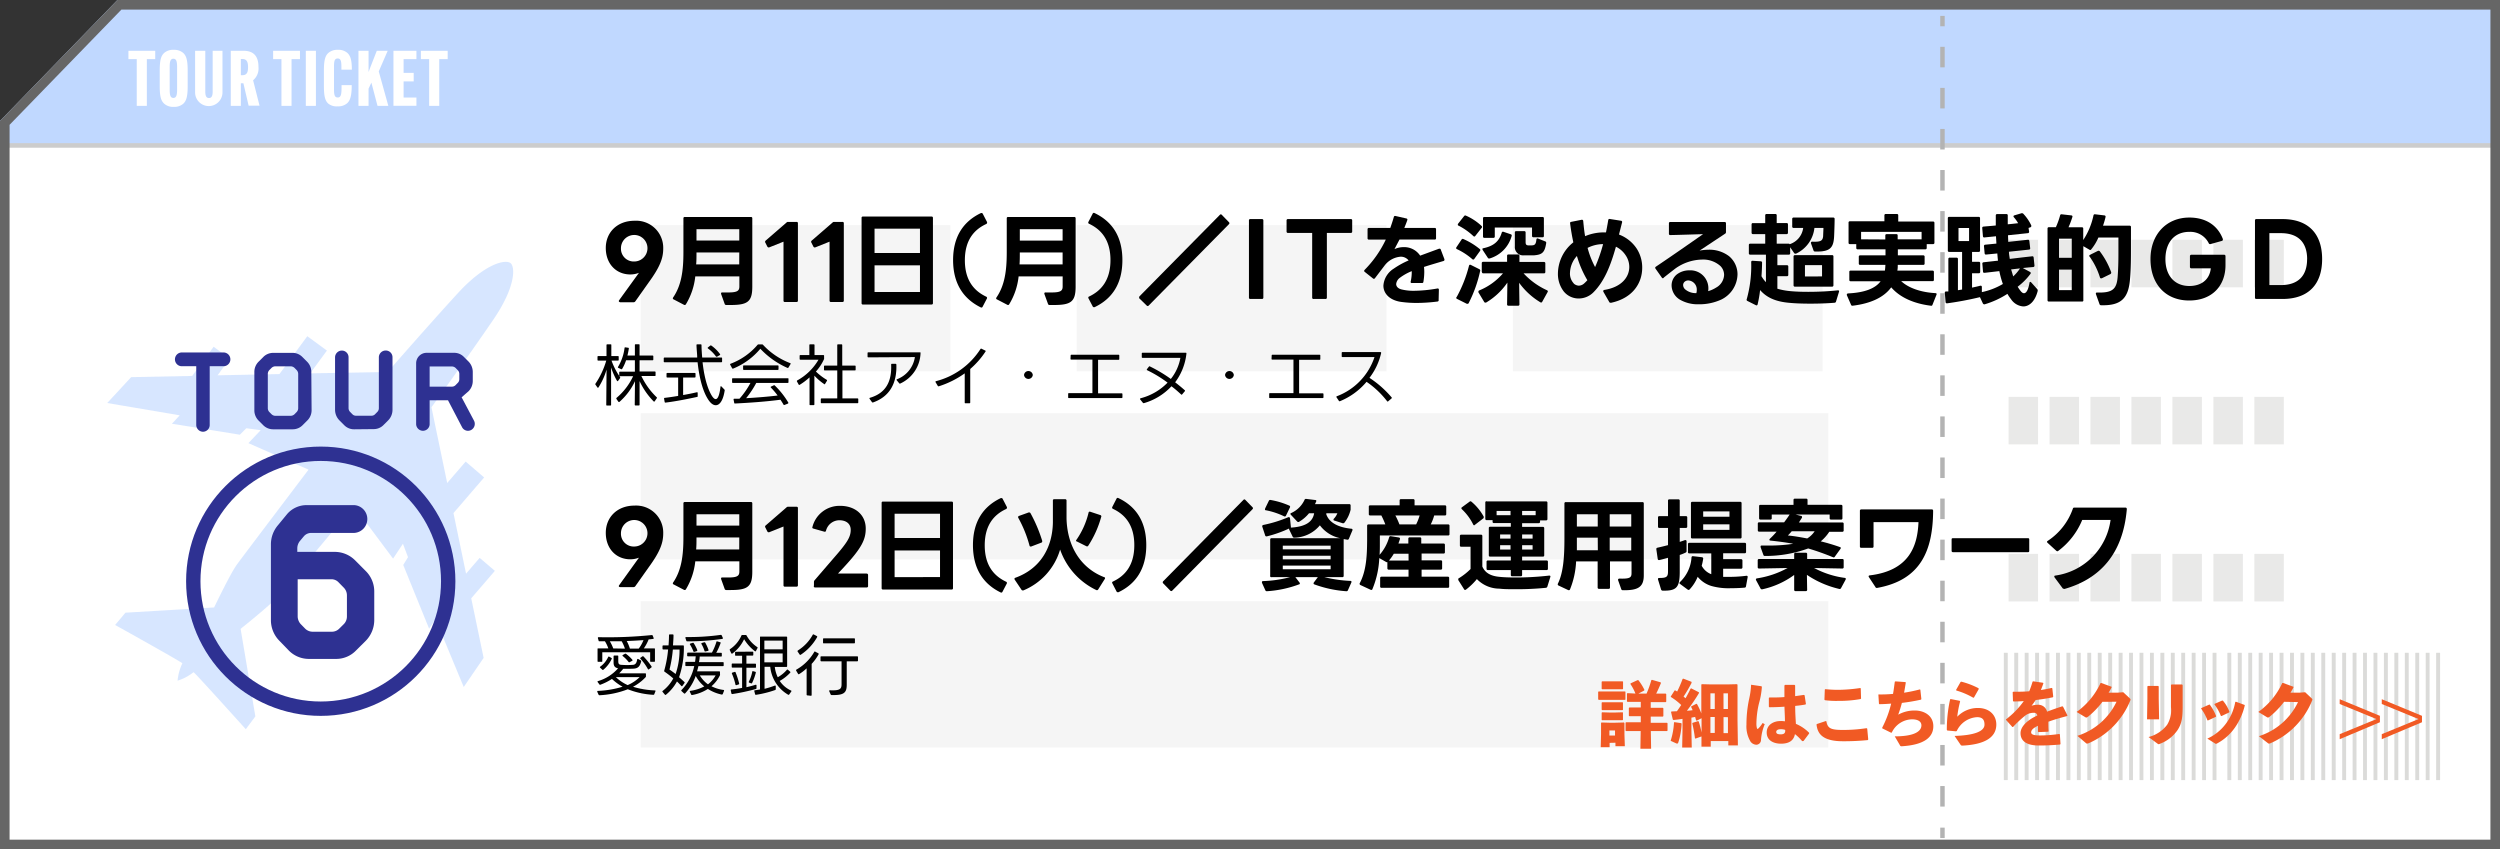 <svg xmlns="http://www.w3.org/2000/svg" viewBox="0 0 522.3 177.42">
  <rect x="0" y="0" width="522.3" height="177.42" fill="#333333" stroke="none"/>
  <defs>
    <style>
      .cls-1 {
        fill: #fff;
      }

      .cls-2 {
        fill: #ccc;
      }

      .cls-3 {
        fill: #c0d8ff;
      }

      .cls-4 {
        fill: #666;
      }

      .cls-5 {
        opacity: 0.52;
      }

      .cls-6 {
        fill: #babab7;
      }

      .cls-7 {
        opacity: 0.32;
      }

      .cls-13, .cls-8, .cls-9 {
        fill: none;
        stroke-miterlimit: 10;
      }

      .cls-8, .cls-9 {
        stroke: #b3b3b3;
        stroke-width: 0.93px;
      }

      .cls-9 {
        stroke-dasharray: 4.29 4.29;
      }

      .cls-10 {
        opacity: 0.63;
      }

      .cls-11 {
        fill: #f4f4f4;
        opacity: 0.92;
      }

      .cls-12 {
        fill: #2e3192;
      }

      .cls-13 {
        stroke: #2e3192;
        stroke-width: 3px;
      }

      .cls-14 {
        fill: #f15a24;
      }
    </style>
  </defs>
  <g id="レイヤー_2" data-name="レイヤー 2">
    <g id="レイヤー_1-2" data-name="レイヤー 1">
      <g>
        <g>
          <g>
            <g>
              <rect class="cls-1" x="0.48" y="30.39" width="521.34" height="146.55"/>
              <path class="cls-2" d="M521.34,30.87V176.46H1V30.87H521.34m1-1H0V177.42H522.3V29.9Z"/>
            </g>
            <polygon class="cls-3" points="24.53 0 522.3 0 522.3 29.9 0 29.9 0 25.27 24.53 0"/>
            <path class="cls-4" d="M520.3,2V175.42H2V26.08L25.37,2H520.3m2-2H24.53L0,25.27V177.42H522.3V0Z"/>
            <g class="cls-5">
              <rect class="cls-6" x="465.34" y="136.38" width="0.82" height="26.6"/>
              <rect class="cls-6" x="467.53" y="136.38" width="0.82" height="26.6"/>
              <rect class="cls-6" x="469.71" y="136.38" width="0.81" height="26.6"/>
              <rect class="cls-6" x="471.89" y="136.38" width="0.81" height="26.6"/>
              <rect class="cls-6" x="474.07" y="136.38" width="0.81" height="26.6"/>
              <rect class="cls-6" x="476.25" y="136.38" width="0.82" height="26.6"/>
              <rect class="cls-6" x="478.43" y="136.38" width="0.82" height="26.6"/>
              <rect class="cls-6" x="480.61" y="136.38" width="0.81" height="26.6"/>
              <rect class="cls-6" x="482.79" y="136.38" width="0.81" height="26.6"/>
              <rect class="cls-6" x="484.97" y="136.38" width="0.81" height="26.6"/>
              <rect class="cls-6" x="487.15" y="136.38" width="0.82" height="26.6"/>
              <rect class="cls-6" x="489.33" y="136.38" width="0.82" height="26.6"/>
              <rect class="cls-6" x="491.51" y="136.38" width="0.81" height="26.6"/>
              <rect class="cls-6" x="493.69" y="136.38" width="0.81" height="26.6"/>
              <rect class="cls-6" x="495.87" y="136.38" width="0.81" height="26.6"/>
              <rect class="cls-6" x="498.05" y="136.38" width="0.82" height="26.6"/>
              <rect class="cls-6" x="500.23" y="136.38" width="0.82" height="26.6"/>
              <rect class="cls-6" x="502.42" y="136.38" width="0.81" height="26.6"/>
              <rect class="cls-6" x="504.6" y="136.38" width="0.81" height="26.6"/>
              <rect class="cls-6" x="506.78" y="136.38" width="0.81" height="26.6"/>
              <rect class="cls-6" x="508.96" y="136.38" width="0.82" height="26.6"/>
              <rect class="cls-6" x="418.64" y="136.38" width="0.82" height="26.6"/>
              <rect class="cls-6" x="420.82" y="136.38" width="0.82" height="26.6"/>
              <rect class="cls-6" x="423" y="136.38" width="0.81" height="26.6"/>
              <rect class="cls-6" x="425.18" y="136.38" width="0.81" height="26.6"/>
              <rect class="cls-6" x="427.36" y="136.38" width="0.81" height="26.6"/>
              <rect class="cls-6" x="429.54" y="136.38" width="0.82" height="26.6"/>
              <rect class="cls-6" x="431.72" y="136.38" width="0.82" height="26.6"/>
              <rect class="cls-6" x="433.9" y="136.38" width="0.81" height="26.6"/>
              <rect class="cls-6" x="436.08" y="136.38" width="0.81" height="26.6"/>
              <rect class="cls-6" x="438.27" y="136.38" width="0.81" height="26.6"/>
              <rect class="cls-6" x="440.45" y="136.38" width="0.82" height="26.6"/>
              <rect class="cls-6" x="442.63" y="136.38" width="0.82" height="26.6"/>
              <rect class="cls-6" x="444.81" y="136.38" width="0.81" height="26.6"/>
              <rect class="cls-6" x="446.99" y="136.38" width="0.81" height="26.6"/>
              <rect class="cls-6" x="449.17" y="136.38" width="0.81" height="26.6"/>
              <rect class="cls-6" x="451.35" y="136.38" width="0.82" height="26.6"/>
              <rect class="cls-6" x="453.53" y="136.38" width="0.82" height="26.6"/>
              <rect class="cls-6" x="455.71" y="136.38" width="0.81" height="26.6"/>
              <rect class="cls-6" x="457.89" y="136.38" width="0.81" height="26.6"/>
              <rect class="cls-6" x="460.07" y="136.38" width="0.81" height="26.6"/>
              <rect class="cls-6" x="462.25" y="136.38" width="0.82" height="26.6"/>
            </g>
            <g class="cls-7">
              <rect class="cls-6" x="419.63" y="50.1" width="6.16" height="9.93"/>
              <rect class="cls-6" x="428.19" y="50.1" width="6.16" height="9.93"/>
              <rect class="cls-6" x="436.74" y="50.1" width="6.16" height="9.93"/>
              <rect class="cls-6" x="445.3" y="50.1" width="6.16" height="9.93"/>
              <rect class="cls-6" x="453.86" y="50.1" width="6.16" height="9.93"/>
              <rect class="cls-6" x="462.42" y="50.1" width="6.16" height="9.93"/>
              <rect class="cls-6" x="470.98" y="50.1" width="6.16" height="9.93"/>
              <rect class="cls-6" x="419.63" y="82.91" width="6.16" height="9.93"/>
              <rect class="cls-6" x="428.19" y="82.91" width="6.16" height="9.93"/>
              <rect class="cls-6" x="436.74" y="82.91" width="6.16" height="9.93"/>
              <rect class="cls-6" x="445.3" y="82.91" width="6.16" height="9.93"/>
              <rect class="cls-6" x="453.86" y="82.91" width="6.16" height="9.93"/>
              <rect class="cls-6" x="462.42" y="82.91" width="6.16" height="9.93"/>
              <rect class="cls-6" x="470.98" y="82.91" width="6.16" height="9.93"/>
              <rect class="cls-6" x="419.63" y="115.72" width="6.16" height="9.93"/>
              <rect class="cls-6" x="428.19" y="115.72" width="6.16" height="9.93"/>
              <rect class="cls-6" x="436.74" y="115.72" width="6.16" height="9.93"/>
              <rect class="cls-6" x="445.3" y="115.72" width="6.16" height="9.93"/>
              <rect class="cls-6" x="453.86" y="115.72" width="6.16" height="9.93"/>
              <rect class="cls-6" x="462.42" y="115.72" width="6.16" height="9.93"/>
              <rect class="cls-6" x="470.98" y="115.72" width="6.16" height="9.93"/>
            </g>
            <g>
              <path class="cls-1" d="M30.68,12.36v8.58l0,1.18H28.57V12.36H26.83V10.61h5.6v1.75Z"/>
              <path class="cls-1" d="M34.29,21.65c-.62-.58-.92-1.4-.92-3.67V14.76c0-2.28.3-3.11.92-3.69a2.78,2.78,0,0,1,2-.66,2.86,2.86,0,0,1,2,.66c.61.58.92,1.41.92,3.69V18c0,2.27-.31,3.09-.92,3.67a2.86,2.86,0,0,1-2,.66A2.78,2.78,0,0,1,34.29,21.65ZM37,18.4V14.34c0-1.12,0-2.07-.78-2.07s-.77,1-.77,2.07V18.4c0,1.11,0,2.06.77,2.06S37,19.51,37,18.4Z"/>
              <path class="cls-1" d="M46.48,10.61l0,1.17V19.3a2.86,2.86,0,1,1-5.72,0V11.78l0-1.17h2.13l0,1.17v7.34c0,.87.19,1.36.77,1.36s.77-.49.77-1.36V11.78l0-1.17Z"/>
              <path class="cls-1" d="M50.32,17.4v3.54l0,1.18H48.21l0-1.18V11.78l0-1.17h2.66C53.34,10.61,54,12.15,54,14v0a3.2,3.2,0,0,1-1.12,2.77l1.34,5.3H51.94L50.85,17.4Zm0-1.69h.33c1,0,1.17-.74,1.17-1.66V14c0-.91-.2-1.67-1.14-1.67h-.36Z"/>
              <path class="cls-1" d="M60.91,12.36v8.58l0,1.18H58.8l0-1.18V12.36H57.06V10.61h5.61v1.75Z"/>
              <path class="cls-1" d="M66,10.61l0,1.17v9.16l0,1.18H63.89l0-1.18V11.78l0-1.17Z"/>
              <path class="cls-1" d="M68.59,21.65c-.67-.59-.92-1.59-.92-3.69v-3.2c0-2.09.25-3.09.92-3.69a2.83,2.83,0,0,1,2-.66,2.8,2.8,0,0,1,2,.66c.56.54.92,1.32.92,3.48v0H71.33v-.08c0-1.42,0-2.25-.78-2.25s-.77.82-.77,2.07v4c0,1.24,0,2.08.78,2.08s.8-.92.8-2.5v-.08h2.12v.05c0,2.14-.31,3.14-.94,3.72a2.84,2.84,0,0,1-2,.66A2.77,2.77,0,0,1,68.59,21.65Z"/>
              <path class="cls-1" d="M81,10.61l-1.87,4.31,2,7.2H78.87l-1.28-4.86L77,18.53v3.59H74.89V10.61H77v3.25c0,.34,0,.85,0,1.19H77c.14-.35.27-.76.41-1.09l1.31-3.35Z"/>
              <path class="cls-1" d="M84.32,17v3.37H87v1.74h-4.8V10.61H87v1.75H84.32v2.87h2.11V17Z"/>
              <path class="cls-1" d="M91.77,12.36v8.58l0,1.18H89.66l0-1.18V12.36H87.93V10.61h5.6v1.75Z"/>
            </g>
            <g>
              <line class="cls-8" x1="405.82" y1="3.32" x2="405.82" y2="5.49"/>
              <line class="cls-9" x1="405.82" y1="9.78" x2="405.82" y2="170.77"/>
              <line class="cls-8" x1="405.82" y1="172.91" x2="405.82" y2="175.08"/>
            </g>
            <g class="cls-10">
              <path class="cls-3" d="M100.21,116.55l-2.84,3.3-2.63-12.66,6.41-7.44-3.86-3.32-3.86,4.48L90.14,85.09S97.72,74.62,103,66.88c4.74-6.9,4.67-11.09,3.66-11.91s-5.19,0-10.86,6.12C89.46,68,81,77.71,81,77.71L64.8,78l3.5-4.76-4.1-3-5.82,7.91-12.92.26L48,74.92l-3.37-2.48-4.48,6.1-12.75.25-5,5.41,15.14,2.57-1.62,1.76,14.19,2.29,1.35-1.35,3,.41-2.57,2.7,12.57,5.54s-13.65,18-15,19.87-4.73,8.92-4.73,8.92L26.21,128l-2.16,2.57s13.6,7.57,14.05,8a10.54,10.54,0,0,0-1,3.64l0,0a10.29,10.29,0,0,0,3.34-1.78c.5.35,10.91,11.92,10.91,11.92l2-2.68-3.08-18.29s6.1-4.86,7.64-6.6,16-19.07,16-19.07l8.21,11,2.06-3.11,1.06,2.81-1,1.62,5.41,13.32,1.35-2,5.88,14.18,4.16-6.08L98.45,125l4.94-5.74Z"/>
            </g>
            <rect class="cls-11" x="133.85" y="47.02" width="64.7" height="30.56"/>
            <rect class="cls-11" x="224.96" y="47.02" width="64.7" height="30.56"/>
            <rect class="cls-11" x="316.07" y="47.02" width="64.7" height="30.56"/>
            <rect class="cls-11" x="133.85" y="86.31" width="248.12" height="30.56"/>
            <rect class="cls-11" x="133.85" y="125.6" width="248.12" height="30.56"/>
          </g>
          <g>
            <path class="cls-12" d="M37.87,73.64h8.94a1.44,1.44,0,0,1,0,2.87h-3V88.77a1.41,1.41,0,0,1-1.4,1.43A1.43,1.43,0,0,1,41,88.77V76.51H37.87a1.44,1.44,0,0,1,0-2.87Z"/>
            <path class="cls-12" d="M65.1,85.69a3,3,0,0,1-.86,2.12l-1,1a2.89,2.89,0,0,1-2.09.88h-4A2.92,2.92,0,0,1,55,88.84l-1-1a3,3,0,0,1-.86-2.12v-8A3,3,0,0,1,54,75.59l1-1a2.91,2.91,0,0,1,2.09-.87h4a2.88,2.88,0,0,1,2.09.87l1,1a3,3,0,0,1,.86,2.13Zm-2.8-7.56a1.17,1.17,0,0,0-.32-.81l-.45-.46a1.24,1.24,0,0,0-.78-.33H57.5a1.19,1.19,0,0,0-.77.33c-.15.16-.31.31-.46.46a1.17,1.17,0,0,0-.32.81v7.14a1.15,1.15,0,0,0,.32.81l.46.46a1.15,1.15,0,0,0,.77.33h3.25a1.19,1.19,0,0,0,.78-.33l.45-.46a1.15,1.15,0,0,0,.32-.81Z"/>
            <path class="cls-12" d="M74,89.69a2.85,2.85,0,0,1-2.09-.87l-1-1A3.17,3.17,0,0,1,70,85.66v-11a1.43,1.43,0,0,1,1.42-1.42,1.4,1.4,0,0,1,1.4,1.42V85.27a1.11,1.11,0,0,0,.33.79l.45.46a1,1,0,0,0,.77.33h3.23a1,1,0,0,0,.78-.33l.45-.46a1.09,1.09,0,0,0,.32-.79V74.65a1.43,1.43,0,0,1,1.42-1.42A1.4,1.4,0,0,1,82,74.65v11a3.13,3.13,0,0,1-.86,2.13l-1,1a2.85,2.85,0,0,1-2.09.87Z"/>
            <path class="cls-12" d="M89.76,88.62A1.4,1.4,0,0,1,88.36,90a1.43,1.43,0,0,1-1.42-1.42V75.9a2.19,2.19,0,0,1,2.18-2.19h5.7a2.81,2.81,0,0,1,2.09.85l1,1a3.13,3.13,0,0,1,.86,2.13V79.6a3.06,3.06,0,0,1-.86,2.12L96.44,83,99,87.83a1.46,1.46,0,0,1-.56,2,1.39,1.39,0,0,1-1.9-.57L93.6,83.63H89.76Zm0-12.06v4.22h4.65a1.07,1.07,0,0,0,.78-.33l.45-.46a1.07,1.07,0,0,0,.32-.78V78.15a1.12,1.12,0,0,0-.32-.81l-.45-.46a1.19,1.19,0,0,0-.78-.32Z"/>
          </g>
          <g>
            <path d="M129.28,62.9a.38.38,0,0,1,.06-.17L133.49,57a5,5,0,0,1-1.79.34c-3,0-5.14-2.25-5.14-5.53s2.41-5.69,6-5.69a5.66,5.66,0,0,1,6,5.84c0,2-.7,3.84-3,7l-2.83,4a.45.45,0,0,1-.38.19h-2.78C129.36,63.09,129.28,63,129.28,62.9Zm3.26-8.27a2.77,2.77,0,1,0-2.81-2.77A2.67,2.67,0,0,0,132.54,54.63Z"/>
            <path d="M143.3,63.57a.29.29,0,0,1-.4.11l-2.18-1.14a.2.2,0,0,1-.15-.18.39.39,0,0,1,.06-.21c1.72-2.52,2.15-5.55,2.15-9.43v-7.1a.26.26,0,0,1,.29-.29h13.81a.26.26,0,0,1,.29.29V59.9c0,3.15-1,3.82-4.52,3.82l-.93,0a.33.33,0,0,1-.33-.25l-.74-2.06a.27.27,0,0,1,0-.13c0-.12.1-.21.29-.18.47,0,.86,0,1.23,0,1.9,0,2.3-.36,2.3-1.26V57.74h-9.21A14.11,14.11,0,0,1,143.3,63.57Zm11.15-10.83h-8.94v.08c0,.84,0,1.64-.07,2.42h9Zm0-4.85h-8.94v2.37h8.94Z"/>
            <path d="M163.69,62.8V50.49l-3,1.2a.37.37,0,0,1-.14,0c-.09,0-.17-.06-.25-.19l-.41-.82a.23.23,0,0,1-.05-.16.36.36,0,0,1,.13-.26l4.33-3.75a.43.43,0,0,1,.35-.15h1.76a.26.26,0,0,1,.29.29V62.8a.26.26,0,0,1-.29.29H164A.26.26,0,0,1,163.69,62.8Z"/>
            <path d="M173.31,62.8V50.49l-3,1.2a.37.37,0,0,1-.14,0c-.09,0-.17-.06-.25-.19l-.41-.82a.23.23,0,0,1-.05-.16.36.36,0,0,1,.13-.26l4.33-3.75a.43.43,0,0,1,.35-.15H176a.26.26,0,0,1,.29.29V62.8a.26.26,0,0,1-.29.29H173.6A.26.26,0,0,1,173.31,62.8Z"/>
            <path d="M180,63.32V45.54a.26.26,0,0,1,.29-.3h14.33c.19,0,.29.09.29.3V63.32a.27.27,0,0,1-.29.3H180.33A.27.27,0,0,1,180,63.32Zm12.2-10.47V47.78h-9.49v5.07Zm0,8.16V55.43h-9.49V61Z"/>
            <path d="M199.12,54.34c0-4.9,2.13-8.07,5.82-9.83a.47.47,0,0,1,.17,0,.27.27,0,0,1,.22.17l.89,1.72a.37.37,0,0,1,0,.14.3.3,0,0,1-.18.26c-2.48,1.15-4.46,3.31-4.46,7.58s2,6.44,4.46,7.6a.28.28,0,0,1,.14.4l-.89,1.7a.27.27,0,0,1-.39.14C201.25,62.42,199.12,59.21,199.12,54.34Z"/>
            <path d="M210.84,63.57a.27.27,0,0,1-.39.11l-2.19-1.14a.2.2,0,0,1-.14-.18.39.39,0,0,1,.06-.21c1.72-2.52,2.15-5.55,2.15-9.43v-7.1a.26.26,0,0,1,.29-.29h13.81a.26.26,0,0,1,.29.29V59.9c0,3.15-1,3.82-4.52,3.82l-.93,0a.32.32,0,0,1-.33-.25l-.75-2.06a.27.27,0,0,1,0-.13c0-.12.11-.21.29-.18.48,0,.87,0,1.24,0,1.9,0,2.29-.36,2.29-1.26V57.74h-9.2A14,14,0,0,1,210.84,63.57ZM222,52.74h-8.94v.08c0,.84,0,1.64-.06,2.42h9Zm0-4.85h-8.94v2.37H222Z"/>
            <path d="M227.36,62.19a.27.27,0,0,1,.19-.25C230,60.78,232,58.6,232,54.34s-2-6.43-4.46-7.58a.28.28,0,0,1-.15-.4l.89-1.72a.26.26,0,0,1,.39-.13c3.7,1.76,5.82,4.93,5.82,9.83s-2.12,8.08-5.82,9.84a.37.37,0,0,1-.14,0,.27.27,0,0,1-.25-.18l-.89-1.7A.48.48,0,0,1,227.36,62.19Z"/>
            <path d="M238,62.1a.29.29,0,0,1,.08-.21l16.77-17a.29.29,0,0,1,.2-.11.26.26,0,0,1,.21.11l1.49,1.53a.28.28,0,0,1,.1.21.34.34,0,0,1-.1.21l-16.77,17a.28.28,0,0,1-.2.1.32.32,0,0,1-.21-.1L238,62.31A.29.29,0,0,1,238,62.1Z"/>
            <path d="M260.93,62.17V46.06a.26.26,0,0,1,.29-.29h2.43a.27.27,0,0,1,.29.29V62.17a.27.27,0,0,1-.29.29h-2.43A.26.26,0,0,1,260.93,62.17Z"/>
            <path d="M274.14,62.17V48.67h-5.08a.28.28,0,0,1-.27-.3V46.06a.26.26,0,0,1,.27-.29h13.15a.26.26,0,0,1,.29.29v2.31a.28.28,0,0,1-.29.3h-5v13.5a.27.27,0,0,1-.31.29h-2.43A.27.27,0,0,1,274.14,62.17Z"/>
            <path d="M300.3,63a35.38,35.38,0,0,1-4.34.29,23.57,23.57,0,0,1-3.34-.23c-2.38-.38-3.6-1.79-3.6-3.38a4.55,4.55,0,0,1,2.15-3.55,17.54,17.54,0,0,1,3.12-1.72,2.07,2.07,0,0,0-1.67-.78,4.66,4.66,0,0,0-3.37,1.87l-2,2.63a.28.28,0,0,1-.23.12.24.24,0,0,1-.18-.08l-1.72-1.37a.25.25,0,0,1-.12-.21.37.37,0,0,1,.1-.21,22.92,22.92,0,0,0,4.42-6.32H286a.26.26,0,0,1-.29-.29V47.91a.26.26,0,0,1,.29-.29h4.46c.29-.82.54-1.58.74-2.29a.26.26,0,0,1,.33-.21l2.28.52a.25.25,0,0,1,.2.36c-.2.61-.43,1.13-.62,1.62h6.34a.26.26,0,0,1,.29.29v1.85a.26.26,0,0,1-.29.29h-7.35l-1.05,2a4.64,4.64,0,0,1,1.94-.42,4,4,0,0,1,3.43,1.78l3.94-1.45a.3.3,0,0,1,.14,0,.23.23,0,0,1,.23.19l.76,2a.32.32,0,0,1,0,.13.24.24,0,0,1-.2.25c-1.39.42-2.79.82-4.07,1.24a9.18,9.18,0,0,1,.06,1.09,12.68,12.68,0,0,1-.18,2,.27.27,0,0,1-.31.27l-2.09,0a.23.23,0,0,1-.25-.33,9.2,9.2,0,0,0,.21-2.15A10.68,10.68,0,0,0,292.51,58a1.88,1.88,0,0,0-.82,1.34c0,.53.43,1,1.26,1.16a10.49,10.49,0,0,0,2.52.25,29.13,29.13,0,0,0,4.83-.48h.08c.14,0,.23.08.23.27l-.05,2.1A.28.28,0,0,1,300.3,63Z"/>
            <path d="M307.81,54.23a.29.29,0,0,1-.21-.08,13.53,13.53,0,0,0-3.22-2.1.24.24,0,0,1-.16-.21.33.33,0,0,1,.06-.19l1.07-1.6a.28.28,0,0,1,.4-.1,14.61,14.61,0,0,1,3.4,2.08.29.29,0,0,1,.13.21.43.43,0,0,1-.09.21L308,54.11A.31.31,0,0,1,307.81,54.23ZM304.36,62a27.37,27.37,0,0,0,2.54-6.47c.06-.21.19-.27.37-.19l1.8.9a.31.31,0,0,1,.16.4,27.51,27.51,0,0,1-2.39,6.68.25.25,0,0,1-.23.15.41.41,0,0,1-.16,0l-2-1A.26.26,0,0,1,304.36,62Zm.21-15.08a.38.38,0,0,1,.06-.19l1.24-1.57a.29.29,0,0,1,.39-.11,11.53,11.53,0,0,1,3.26,2.15.29.29,0,0,1,.11.21.24.24,0,0,1-.09.2l-1.32,1.68a.26.26,0,0,1-.2.13.32.32,0,0,1-.21-.1,13.29,13.29,0,0,0-3.08-2.17A.21.21,0,0,1,304.57,46.88Zm5,9.93V55a.27.27,0,0,1,.29-.3h5V53.45a.26.26,0,0,1,.29-.29h2a.26.26,0,0,1,.29.29v1.28h5.12a.27.27,0,0,1,.29.3v1.78a.27.27,0,0,1-.29.3h-4.25a15.19,15.19,0,0,0,4.87,3.52c.19.09.25.24.14.4l-1.11,2a.26.26,0,0,1-.39.13,15,15,0,0,1-4.44-4.08l.06,4.5a.26.26,0,0,1-.29.29h-2a.26.26,0,0,1-.29-.29l.06-4.54a14.1,14.1,0,0,1-4.46,4.18l-.16,0a.26.26,0,0,1-.23-.15l-1.2-2a.26.26,0,0,1,0-.15.28.28,0,0,1,.19-.25A13.1,13.1,0,0,0,314,57.11H309.9A.27.27,0,0,1,309.61,56.81Zm.12-4.8c0-.09.06-.17.21-.19,2.21-.47,3.3-1.47,3.84-3.24a.26.26,0,0,1,.37-.19l1.51.51a.27.27,0,0,1,.2.35,6.77,6.77,0,0,1-4.6,4.71.39.39,0,0,1-.15,0,.25.25,0,0,1-.24-.15l-1.08-1.64A.32.32,0,0,1,309.73,52ZM312,49.7h-1.88a.27.27,0,0,1-.29-.3V45.62a.26.26,0,0,1,.29-.29h12.14a.26.26,0,0,1,.29.29v3.66a.26.26,0,0,1-.29.29h-1.9a.27.27,0,0,1-.29-.29V47.53h-7.78V49.4A.27.27,0,0,1,312,49.7Zm4.48,1.76V48.58a.26.26,0,0,1,.29-.29h1.67a.26.26,0,0,1,.29.29v2c0,.5.15.65.54.69l.39,0c.83,0,1.2,0,1.32-1.18,0-.23.17-.33.35-.25l1.49.59a.3.3,0,0,1,.21.36c-.31,2-.85,2.43-2.63,2.56-.29,0-.7,0-1.07,0s-.76,0-1,0A1.73,1.73,0,0,1,316.48,51.46Z"/>
            <path d="M336.44,63.24h0a.27.27,0,0,1-.26-.19l-1.22-2.12a.42.42,0,0,1,0-.15c0-.12.08-.19.22-.21,3.64-.59,5.21-2.71,5.21-4.81a4.34,4.34,0,0,0-.79-2.47,5.11,5.11,0,0,0-2-1.75c-1.09,3.87-2.37,7.2-4.71,9.54a4.34,4.34,0,0,1-3.07,1.28,4,4,0,0,1-3.12-1.47,6,6,0,0,1-1.22-3.74,8.43,8.43,0,0,1,3-6.34l.22-.19c-.31-1.43-.53-2.79-.68-4v0a.25.25,0,0,1,.23-.27l2.21-.44s0,0,.08,0,.23.11.23.28c.1,1.05.2,2.1.39,3.15a10.06,10.06,0,0,1,4.36-.78c.18-.86.33-1.72.47-2.56a.26.26,0,0,1,.33-.25l2.35.37a.26.26,0,0,1,.21.36L338.24,49a7.67,7.67,0,0,1,3.7,2.94,7.27,7.27,0,0,1,1.15,4c0,3.06-1.84,6.34-6.56,7.33Zm-7.65-4a1.69,1.69,0,0,0,1.07.44,1.74,1.74,0,0,0,1.15-.51,7.41,7.41,0,0,0,.62-.63,21.77,21.77,0,0,1-2.18-5.06A5.47,5.47,0,0,0,328,57,3,3,0,0,0,328.79,59.21Zm4.45-3.43A32.45,32.45,0,0,0,334.92,51a7.2,7.2,0,0,0-3.24.79A18.29,18.29,0,0,0,333.24,55.78Z"/>
            <path d="M347.43,58.14a.29.29,0,0,1-.23-.13l-1.32-1.87a.36.36,0,0,1-.08-.19.32.32,0,0,1,.14-.23c4-2.69,7-4.81,9.87-6.8-2.29.06-4.69.15-6.86.19a.26.26,0,0,1-.28-.3l0-2.14a.26.26,0,0,1,.29-.29h11.34a.26.26,0,0,1,.29.29l0,1.81a.37.37,0,0,1-.19.35l-5.33,3.53a10.55,10.55,0,0,1,1.9-.19,6.76,6.76,0,0,1,4.26,1.35A4.93,4.93,0,0,1,363,57.36a6,6,0,0,1-3.36,5.21,10.93,10.93,0,0,1-4.73,1,7.39,7.39,0,0,1-4-1,3.53,3.53,0,0,1-1.68-2.92,2.94,2.94,0,0,1,1.06-2.29,4.23,4.23,0,0,1,2.66-.88,3.76,3.76,0,0,1,3.92,4.35,6.43,6.43,0,0,0,1.65-.74,3.18,3.18,0,0,0,1.68-2.66,2.64,2.64,0,0,0-.77-1.85,5.38,5.38,0,0,0-3.84-1.35,9.93,9.93,0,0,0-5.55,1.85c-.66.51-1.47,1.14-2.44,1.91A.29.29,0,0,1,347.43,58.14Zm4.68,2.35a3.43,3.43,0,0,0,2.29.75,2.17,2.17,0,0,0,.09-.65,1.9,1.9,0,0,0-1.74-2,1.14,1.14,0,0,0-.74.23.92.92,0,0,0-.37.75A1.24,1.24,0,0,0,352.11,60.49Z"/>
            <path d="M378.87,52.3l-.52-1.47a.32.32,0,0,1,0-.13c0-.14.11-.21.29-.21,1.84.09,2.15-.25,2.25-1.15,0-.32.06-1.39.06-1.72h-1.88A6.73,6.73,0,0,1,375.21,53a.6.6,0,0,1-.14,0,.29.29,0,0,1-.25-.15L374,51.65v1.26a.26.26,0,0,1-.29.29h-2.38v2.21h2c.18,0,.28.08.28.29v1.7a.26.26,0,0,1-.28.3h-2v2.62a14.06,14.06,0,0,0,2.69.5c1.11.11,2.39.15,3.73.15a60.81,60.81,0,0,0,6.22-.31H384c.18,0,.27.12.2.31L383.58,63a.32.32,0,0,1-.31.25c-1.49.13-3.31.19-5.06.19s-3.2-.06-4.34-.17c-2.72-.23-4.7-1-6.15-2.67a24.14,24.14,0,0,1-.52,3,.24.24,0,0,1-.37.16l-1.75-.88a.27.27,0,0,1-.15-.38,25.83,25.83,0,0,0,.93-7.72c0-.21.11-.32.29-.3l1.71.11a.27.27,0,0,1,.27.31c0,.86-.06,2-.12,2.8a5.73,5.73,0,0,0,.93,1.25V53.2h-3.28a.26.26,0,0,1-.29-.29v-1.7c0-.21.1-.3.29-.3h3.13v-2h-2.56a.27.27,0,0,1-.29-.3V46.9a.26.26,0,0,1,.29-.29h2.56V45a.26.26,0,0,1,.29-.29h1.82a.26.26,0,0,1,.29.29v1.6h2.06a.26.26,0,0,1,.29.29v1.72a.27.27,0,0,1-.29.3h-2.06v2h2.48c.1,0,.18,0,.22.11a4.11,4.11,0,0,0,2.83-3.4h-2a.27.27,0,0,1-.29-.3V45.75a.27.27,0,0,1,.29-.3H383a.27.27,0,0,1,.29.3c0,.86-.07,2.94-.11,3.71-.14,2.4-.91,3.17-4,3.09A.33.33,0,0,1,378.87,52.3Zm-3.84,1h7.72a.26.26,0,0,1,.29.29v6a.27.27,0,0,1-.29.3H375a.27.27,0,0,1-.29-.3v-6A.26.26,0,0,1,375,53.31Zm5.63,4.45V55.39h-3.57v2.37Z"/>
            <path d="M386.2,50.7V46.53a.26.26,0,0,1,.28-.3h7.21V45a.26.26,0,0,1,.29-.29h2.31a.26.26,0,0,1,.29.29v1.28h7.27a.27.27,0,0,1,.29.3V50.7a.27.27,0,0,1-.29.3h-1.32v.79a.27.27,0,0,1-.29.3H396.5v1.26h5.3a.26.26,0,0,1,.29.29v1.41a.26.26,0,0,1-.29.29h-5.32c0,.42,0,.82-.09,1.2h7.35a.26.26,0,0,1,.29.29v1.62a.26.26,0,0,1-.29.29H397.2c1.49,1.41,4.11,2.34,7.16,2.5.21,0,.29.15.21.34l-.83,2.08a.27.27,0,0,1-.35.21c-3.42-.42-6.4-1.66-8.28-3.84-1.52,2.09-4.27,3.38-8.05,3.84H387a.28.28,0,0,1-.29-.21l-.87-2a.51.51,0,0,1,0-.14c0-.13.11-.19.27-.22,3.37-.16,5.66-1,6.79-2.54h-6.25c-.21,0-.29-.1-.29-.29V56.83a.25.25,0,0,1,.29-.29h7.14c.06-.36.08-.76.11-1.2h-5.27a.26.26,0,0,1-.29-.29V53.64a.26.26,0,0,1,.29-.29h5.29V52.09H388.1a.27.27,0,0,1-.29-.3V51h-1.33A.26.26,0,0,1,386.2,50.7Zm7.68-.67v-.82c0-.21.1-.29.29-.29h2a.25.25,0,0,1,.29.29V50h5V48.44H388.82V50Z"/>
            <path d="M407.38,53.83h1.38a.27.27,0,0,1,.29.3v6.5l.87-.14V52.63h-2.69a.26.26,0,0,1-.29-.29V45.6a.26.26,0,0,1,.29-.29h6.15a.26.26,0,0,1,.29.29v6.74a.26.26,0,0,1-.29.29H412v2.06h1.41a.27.27,0,0,1,.29.3v1.8a.27.27,0,0,1-.29.3H412v3c.6-.13,1.18-.25,1.72-.4a.22.22,0,0,1,.1,0c.14,0,.23.1.23.27l0,1.07a14.44,14.44,0,0,0,4.39-1.7,19.06,19.06,0,0,1-.74-2.69L414.6,57h-.06c-.14,0-.23-.08-.25-.25l-.14-1.68v0c0-.17.1-.25.27-.28,1-.1,2-.23,3-.33-.06-.48-.1-1-.14-1.51l-2.34.23h-.06c-.14,0-.23-.09-.25-.25l-.14-1.52v0a.27.27,0,0,1,.27-.29l2.33-.23L417,49.36l-2.46.25h0c-.17,0-.25-.1-.27-.27l-.14-1.68V47.6c0-.15.08-.23.24-.26.85-.08,1.72-.14,2.59-.23,0-.61,0-1.3,0-2.08a.28.28,0,0,1,.29-.31h1.92a.26.26,0,0,1,.29.29c0,.59,0,1.22,0,1.85.73-.06,1.45-.15,2.17-.23a7.79,7.79,0,0,0-.89-1.24.25.25,0,0,1-.08-.19c0-.1.06-.17.19-.21l1.48-.44a.3.3,0,0,1,.13,0,.34.34,0,0,1,.27.13,9.33,9.33,0,0,1,1.65,2.43.68.68,0,0,1,0,.15.26.26,0,0,1-.21.23l-.37.13.12.75v.06a.26.26,0,0,1-.24.28l-4.17.44.06,1.38,4.09-.44h.06c.14,0,.22.09.25.26l.18,1.53v0c0,.17-.1.25-.27.27l-4.17.44c0,.53.11,1,.17,1.5,1.59-.19,3.16-.38,4.73-.55h0c.16,0,.24.1.26.27l.17,1.64v.06a.27.27,0,0,1-.25.28c-.7.06-1.44.12-2.19.21l1.51.81a.25.25,0,0,1,.15.24.27.27,0,0,1-.07.18,12.94,12.94,0,0,1-2.66,2.67,9.71,9.71,0,0,0,.56.82c.29.38.53.54.76.54.54,0,.93-.88,1.14-2.12,0-.16.1-.25.18-.25a.26.26,0,0,1,.19.11l1.26,1.4a.5.5,0,0,1,.08.45c-.54,2.07-1.71,3.17-3,3.17a3.37,3.37,0,0,1-2.56-1.52,8.28,8.28,0,0,1-.75-1.11,18.24,18.24,0,0,1-4.76,2.19l-.11,0a.36.36,0,0,1-.27-.21l-.6-1.29a68.43,68.43,0,0,1-6.85,1.29h-.06a.26.26,0,0,1-.27-.26l-.16-1.91v-.06c0-.15.08-.23.24-.25l.5,0V54.13A.27.27,0,0,1,407.38,53.83Zm4-6.19h-2.21v2.73h2.21Zm9.19,10.14a9.38,9.38,0,0,0,1.45-1.7c-.66.06-1.3.15-1.86.21h0C420.34,56.83,420.47,57.32,420.61,57.78Z"/>
            <path d="M434.94,63h-6.88a.26.26,0,0,1-.29-.29V47.76a.26.26,0,0,1,.29-.29h1.45A16.25,16.25,0,0,0,430.4,45a.27.27,0,0,1,.33-.23l2,.23a.24.24,0,0,1,.23.34,17.37,17.37,0,0,1-.81,2.14h2.79a.26.26,0,0,1,.29.29v2.38A15,15,0,0,0,437.37,45a.28.28,0,0,1,.35-.23l1.92.23a.26.26,0,0,1,.25.34,15.46,15.46,0,0,1-.53,1.81h5.55a.26.26,0,0,1,.29.29c0,1.15,0,2.6,0,4.18,0,2.14,0,4.51-.19,6.59-.31,4.12-1.86,5.67-6.05,5.56a.32.32,0,0,1-.33-.23l-.76-2.12a.25.25,0,0,1,0-.12c0-.13.1-.19.27-.19,3.2.12,4.06-.74,4.27-3.15.13-1.6.17-3.36.17-5,0-1.26,0-2.43,0-3.34h-4.18a10.31,10.31,0,0,1-1.5,2.48.25.25,0,0,1-.39.06l-1.26-.73V62.67A.26.26,0,0,1,434.94,63Zm-2.11-13.14h-2.66v4h2.66Zm0,6.47h-2.66v4.28h2.66Zm3.74-2.67a.46.46,0,0,1-.08-.21.24.24,0,0,1,.16-.21l1.67-.84a.3.3,0,0,1,.17,0,.26.26,0,0,1,.22.13,16.48,16.48,0,0,1,2.36,4.34.3.3,0,0,1,0,.13.3.3,0,0,1-.19.27l-1.79.88a.77.77,0,0,1-.17,0c-.1,0-.16-.07-.2-.19A15.19,15.19,0,0,0,436.57,53.62Z"/>
            <path d="M457.52,55.78V53.52a.29.29,0,0,1,.29-.3h6.86a.28.28,0,0,1,.28.3v1.89c0,4.15-2.66,7.37-7.59,7.37s-8.08-3.43-8.08-8.65,3.39-8.68,8.12-8.68c3.45,0,5.92,1.64,7,4.48a.25.25,0,0,1,0,.12.26.26,0,0,1-.21.28l-2.39.67-.09,0a.27.27,0,0,1-.26-.19,4.29,4.29,0,0,0-4.05-2.37c-3.16,0-5,2.26-5,5.69s1.9,5.62,5,5.62c2.42,0,4.23-1.26,4.48-3.69h-4.11A.29.29,0,0,1,457.52,55.78Z"/>
            <path d="M471.11,62.17V46.06a.26.26,0,0,1,.28-.29h5.45c5.45,0,8.3,3.09,8.3,8.36s-2.85,8.33-8.3,8.33h-5.45A.26.26,0,0,1,471.11,62.17Zm10.9-8c0-3.51-1.86-5.46-5.5-5.46h-2.39V59.56h2.39C480.15,59.56,482,57.61,482,54.13Z"/>
          </g>
          <g>
            <path d="M124.41,80.37a.16.16,0,0,1,0-.22,17.28,17.28,0,0,0,2.25-4.81H125a.15.15,0,0,1-.17-.17v-.61a.15.15,0,0,1,.17-.17h1.71l0-2.28a.15.15,0,0,1,.17-.17h.67c.12,0,.17,0,.17.17v2.28h1.37a.15.15,0,0,1,.17.17v.61a.15.15,0,0,1-.17.17h-1.33a14.68,14.68,0,0,0,1.77,3.43.19.19,0,0,1,0,.24l-.39.55q-.13.16-.24,0a14.79,14.79,0,0,1-1.23-2.79l0,7.79a.15.15,0,0,1-.17.17h-.67a.15.15,0,0,1-.17-.17l.06-7.35a14.09,14.09,0,0,1-1.68,3.72.13.13,0,0,1-.24,0Zm4.39,3c-.05-.1-.05-.17,0-.24a13.15,13.15,0,0,0,3.47-4.53h-2.73c-.11,0-.17,0-.17-.16v-.62a.15.15,0,0,1,.17-.17h3.1V75.27h-1.84a8.82,8.82,0,0,1-.81,1.78.16.16,0,0,1-.23.07l-.57-.26a.14.14,0,0,1-.06-.23,10,10,0,0,0,1.35-3.92.14.14,0,0,1,.18-.14l.57.08a.15.15,0,0,1,.14.2,13,13,0,0,1-.29,1.43h1.56V72.09c0-.11.05-.17.16-.17h.65a.15.15,0,0,1,.17.17v2.19h2.7a.15.15,0,0,1,.17.17v.65a.15.15,0,0,1-.17.17h-2.7v2.34h3.18c.11,0,.16.06.16.17v.62a.14.14,0,0,1-.16.16H134A15,15,0,0,0,137.2,83a.14.14,0,0,1,0,.22l-.42.62a.14.14,0,0,1-.24,0,15.15,15.15,0,0,1-2.92-4.22l0,4.92a.15.15,0,0,1-.17.17h-.67a.15.15,0,0,1-.17-.17l.05-4.9a13.1,13.1,0,0,1-3.22,4.3.16.16,0,0,1-.24,0Z"/>
            <path d="M146.78,75.68c.42,3.77,1.28,6,2,7.1.29.42.53.6.74.6.61,0,.88-1.52,1-2.55,0-.15.11-.18.21-.08l.6.62a.2.2,0,0,1,.07.21c-.3,2-1,3.08-1.87,3.08-.54,0-1.1-.42-1.64-1.29-.87-1.35-1.73-3.81-2.15-7.69h-6.9a.15.15,0,0,1-.17-.17v-.64a.15.15,0,0,1,.17-.17h6.82c0-.72-.13-1.71-.15-2.59,0-.12.05-.17.16-.17h.72a.15.15,0,0,1,.17.17c0,.8.08,1.86.14,2.59h4c.11,0,.16,0,.16.17v.64c0,.11-.05.17-.16.17Zm-4.06,3.19v3.66c1.05-.18,2.06-.39,2.86-.58.11,0,.18,0,.18.16v.64c0,.1,0,.17-.14.18-1.76.38-4.44.93-6.57,1.18a.15.15,0,0,1-.19-.14l-.12-.67c0-.11,0-.17.14-.18.86-.1,1.84-.24,2.8-.41V78.87h-2.26c-.12,0-.17-.05-.17-.17v-.61a.15.15,0,0,1,.17-.17h5.72a.15.15,0,0,1,.17.17v.61c0,.12-.05.17-.17.17Zm7.12-4.37c-.09.07-.17,0-.24,0a7.29,7.29,0,0,0-1.68-1.69q-.15-.13,0-.24l.47-.37a.21.21,0,0,1,.23,0,8,8,0,0,1,1.78,1.74.15.15,0,0,1,0,.24Z"/>
            <path d="M152.56,76.21a.14.14,0,0,1,.08-.22,13.7,13.7,0,0,0,5.62-3.94.26.26,0,0,1,.21-.1h.73a.26.26,0,0,1,.21.09,15.06,15.06,0,0,0,5.66,3.82c.11,0,.14.11.08.22l-.42.7a.16.16,0,0,1-.22.08,17.38,17.38,0,0,1-5.66-4A14.54,14.54,0,0,1,153.19,77a.18.18,0,0,1-.24-.08ZM158,80a19.2,19.2,0,0,1-2.12,3.19c2.26-.13,4.57-.31,6.58-.56A15.32,15.32,0,0,0,161.08,81c-.1-.09-.09-.19,0-.23l.54-.25a.18.18,0,0,1,.23,0,17,17,0,0,1,2.83,3.57c.07.1,0,.18-.07.23l-.71.28a.15.15,0,0,1-.22-.09q-.3-.52-.63-1c-2.94.39-6.25.63-9.48.79a.15.15,0,0,1-.18-.14l-.13-.66c0-.11,0-.18.14-.2l1.09,0A17.07,17.07,0,0,0,156.79,80h-3.67a.15.15,0,0,1-.17-.17v-.65c0-.11.06-.16.17-.16h11.44c.12,0,.17,0,.17.16v.65a.15.15,0,0,1-.17.17Zm-2.58-2.72a.15.15,0,0,1-.17-.17v-.6a.15.15,0,0,1,.17-.17h7.06a.15.15,0,0,1,.17.17v.6a.15.15,0,0,1-.17.17Z"/>
            <path d="M166.5,79.7a.18.18,0,0,1,.09-.24A11.55,11.55,0,0,0,171,75.15h-3.77a.15.15,0,0,1-.17-.17v-.63a.15.15,0,0,1,.17-.17h1.86V72.11a.15.15,0,0,1,.17-.17H170a.15.15,0,0,1,.17.17v2.07H172a.15.15,0,0,1,.17.17V75a9.9,9.9,0,0,1-1.71,2.62,12.07,12.07,0,0,0,2.24,1.72.15.15,0,0,1,.06.23l-.39.64c-.06.09-.14.12-.23,0a11.23,11.23,0,0,1-2-1.73l0,6c0,.11-.06.16-.17.16h-.67c-.11,0-.17,0-.17-.16V78.84a12.8,12.8,0,0,1-2.05,1.55.15.15,0,0,1-.23-.06Zm5.15,4.54a.15.15,0,0,1-.17-.17v-.66a.15.15,0,0,1,.17-.17h3.27V77.39h-2.6a.15.15,0,0,1-.17-.17v-.67a.15.15,0,0,1,.17-.17h2.6V72.11a.15.15,0,0,1,.17-.17h.7a.15.15,0,0,1,.17.17v4.27h2.63a.15.15,0,0,1,.17.17v.67a.15.15,0,0,1-.17.17H176v5.85h3.14a.15.15,0,0,1,.17.17v.66a.15.15,0,0,1-.17.17Z"/>
            <path d="M187.37,79.47c-.09-.09-.07-.18,0-.23a5.88,5.88,0,0,0,3.77-4.64l-9.72.06a.15.15,0,0,1-.17-.17v-.72c0-.11.06-.16.17-.16h10.74c.12,0,.17,0,.16.16a7.25,7.25,0,0,1-4.2,6.34.19.19,0,0,1-.23,0Zm-5.69,3.86a.14.14,0,0,1,.09-.23c3.4-1,4.55-3.51,4.41-6.92a.15.15,0,0,1,.17-.17h.74a.17.17,0,0,1,.18.17c.13,3.88-1.39,6.67-4.87,7.9a.2.2,0,0,1-.23-.07Z"/>
            <path d="M195.46,79.85c-.06-.11,0-.19.1-.22a15.63,15.63,0,0,0,9.27-6.7.17.17,0,0,1,.24-.07l.75.37a.13.13,0,0,1,.07.22,17.37,17.37,0,0,1-3.19,3.64v7c0,.11-.06.16-.17.16h-.81c-.11,0-.17,0-.17-.16V78a19.25,19.25,0,0,1-5.4,2.7.19.19,0,0,1-.23-.08Z"/>
            <path d="M213.94,78.34a.92.92,0,0,1,1.83,0,.92.92,0,0,1-1.83,0Z"/>
            <path d="M223.68,74.28a.15.15,0,0,1,.17-.17h9.82a.15.15,0,0,1,.17.17V75a.15.15,0,0,1-.17.17h-4.26v7h4.92a.16.16,0,0,1,.17.17V83a.15.15,0,0,1-.17.16h-11c-.11,0-.17,0-.17-.16v-.7a.15.15,0,0,1,.17-.17h4.9v-7h-4.41a.15.15,0,0,1-.17-.17Z"/>
            <path d="M238.2,83.44c-.07-.1,0-.18.08-.23a12.09,12.09,0,0,0,5.65-3.27,26,26,0,0,0-4.25-2.59c-.11-.06-.12-.14-.05-.24l.42-.54a.16.16,0,0,1,.22,0,29.08,29.08,0,0,1,4.34,2.6,9.84,9.84,0,0,0,2-4.41h-7.9a.15.15,0,0,1-.17-.17v-.72a.15.15,0,0,1,.17-.17h9c.11,0,.16,0,.16.17a12.19,12.19,0,0,1-2.36,6c.68.52,1.36,1.08,2,1.65.09.09.09.17,0,.24l-.53.63a.14.14,0,0,1-.24,0c-.65-.6-1.3-1.17-2-1.69A12.59,12.59,0,0,1,239,84.22a.2.2,0,0,1-.23-.07Z"/>
            <path d="M255.94,78.34a.92.92,0,0,1,1.83,0,.92.92,0,0,1-1.83,0Z"/>
            <path d="M265.68,74.28a.15.15,0,0,1,.17-.17h9.82a.15.15,0,0,1,.17.17V75a.15.15,0,0,1-.17.17h-4.26v7h4.92a.16.16,0,0,1,.17.17V83a.15.15,0,0,1-.17.16h-11c-.11,0-.17,0-.17-.16v-.7a.15.15,0,0,1,.17-.17h4.9v-7h-4.41a.15.15,0,0,1-.17-.17Z"/>
            <path d="M279.22,83c-.07-.1,0-.18.08-.22a13.18,13.18,0,0,0,7.86-8.18h-6.68a.15.15,0,0,1-.17-.17v-.7a.15.15,0,0,1,.17-.17h7.91c.12,0,.17.06.16.19a13.43,13.43,0,0,1-2.44,5.19A21.53,21.53,0,0,1,290.72,83a.15.15,0,0,1,0,.24l-.69.59a.14.14,0,0,1-.23,0,18.68,18.68,0,0,0-4.3-4.06,14.33,14.33,0,0,1-5.56,4.05.18.18,0,0,1-.23-.09Z"/>
          </g>
          <g>
            <path d="M129.28,122.45a.38.38,0,0,1,.06-.17l4.15-5.77a5,5,0,0,1-1.79.34c-3,0-5.14-2.25-5.14-5.53s2.41-5.69,6-5.69a5.66,5.66,0,0,1,6,5.84c0,2-.7,3.84-3,7l-2.83,4a.45.45,0,0,1-.38.19h-2.78C129.36,122.64,129.28,122.56,129.28,122.45Zm3.26-8.27a2.77,2.77,0,1,0-2.81-2.77A2.67,2.67,0,0,0,132.54,114.18Z"/>
            <path d="M143.3,123.12a.29.29,0,0,1-.4.11l-2.18-1.14a.2.2,0,0,1-.15-.18.39.39,0,0,1,.06-.21c1.72-2.52,2.15-5.55,2.15-9.43v-7.1a.26.26,0,0,1,.29-.29h13.81a.26.26,0,0,1,.29.29v14.28c0,3.15-1,3.82-4.52,3.82l-.93,0a.33.33,0,0,1-.33-.25l-.74-2.06a.27.27,0,0,1,0-.13c0-.12.1-.21.29-.18.47,0,.86,0,1.23,0,1.9,0,2.3-.36,2.3-1.26v-2.12h-9.21A14.11,14.11,0,0,1,143.3,123.12Zm11.15-10.83h-8.94v.08c0,.84,0,1.64-.07,2.42h9Zm0-4.85h-8.94v2.37h8.94Z"/>
            <path d="M163.69,122.35V110l-3,1.2a.37.37,0,0,1-.14,0c-.09,0-.17-.06-.25-.19l-.41-.82a.23.23,0,0,1-.05-.16.36.36,0,0,1,.13-.26l4.33-3.75a.43.43,0,0,1,.35-.15h1.76a.26.26,0,0,1,.29.29v16.11a.26.26,0,0,1-.29.29H164A.26.26,0,0,1,163.69,122.35Z"/>
            <path d="M170.05,122.35v-.76a.57.57,0,0,1,.13-.36l4-4.64c2.87-3.27,3.55-4.41,3.55-5.9,0-1.26-.93-2-2.39-2a2.91,2.91,0,0,0-2.77,2.18.26.26,0,0,1-.35.21l-2.29-.65a.24.24,0,0,1-.19-.36,5.84,5.84,0,0,1,5.76-4.39c3.2,0,5.37,1.91,5.37,4.75,0,2.25-.8,4-4.5,8l-1.3,1.4h6a.3.3,0,0,1,.29.32v2.29a.27.27,0,0,1-.29.29H170.34A.26.26,0,0,1,170.05,122.35Z"/>
            <path d="M184.19,122.87V105.09a.26.26,0,0,1,.29-.3h14.33c.19,0,.29.09.29.3v17.78a.27.27,0,0,1-.29.3H184.48A.27.27,0,0,1,184.19,122.87Zm12.2-10.47v-5.07H186.9v5.07Zm0,8.16V115H186.9v5.58Z"/>
            <path d="M203.27,113.89c0-4.9,2.13-8.07,5.82-9.83a.47.47,0,0,1,.17,0,.27.27,0,0,1,.22.17l.89,1.72a.37.37,0,0,1,0,.14.3.3,0,0,1-.18.26c-2.48,1.15-4.46,3.31-4.46,7.58s2,6.44,4.46,7.6a.28.28,0,0,1,.14.4l-.89,1.7a.27.27,0,0,1-.39.14C205.4,122,203.27,118.76,203.27,113.89Z"/>
            <path d="M213.8,123.35a.27.27,0,0,1-.15,0,.3.3,0,0,1-.25-.15L212,121.11a.35.35,0,0,1-.06-.19.23.23,0,0,1,.18-.21c5.37-1.95,7.75-6.45,7.85-11.53,0-1.38,0-2.94,0-4.6a.26.26,0,0,1,.29-.29h2.27a.27.27,0,0,1,.29.29v3.78c.18,6.24,3.34,10.48,7.86,12.22.13,0,.19.13.19.21a.35.35,0,0,1-.06.17l-1.39,2.21a.3.3,0,0,1-.39.1,14.7,14.7,0,0,1-7.55-8.46A13.28,13.28,0,0,1,213.8,123.35Zm-1.08-15.2a.27.27,0,0,1,0-.16c0-.11.06-.17.19-.21l2-.72a.27.27,0,0,1,.13,0,.3.3,0,0,1,.26.17,30.67,30.67,0,0,1,2.44,5.77.3.3,0,0,1,0,.13.26.26,0,0,1-.21.25l-2.1.8a.27.27,0,0,1-.13,0c-.12,0-.18-.06-.22-.21A25.5,25.5,0,0,0,212.72,108.15ZM224.8,113a.32.32,0,0,1,.06-.18,16.76,16.76,0,0,0,2.56-5.7.25.25,0,0,1,.35-.21l2.11.7a.28.28,0,0,1,.18.4,21.61,21.61,0,0,1-2.7,6,.29.29,0,0,1-.39.11l-2-1A.21.21,0,0,1,224.8,113Z"/>
            <path d="M232.34,121.74a.27.27,0,0,1,.18-.25c2.48-1.16,4.46-3.34,4.46-7.6s-2-6.43-4.46-7.58a.28.28,0,0,1-.14-.4l.88-1.72a.27.27,0,0,1,.4-.13c3.69,1.76,5.82,4.93,5.82,9.83s-2.13,8.08-5.82,9.84a.42.42,0,0,1-.15,0,.29.29,0,0,1-.25-.18l-.88-1.7A.48.48,0,0,1,232.34,121.74Z"/>
            <path d="M242.92,121.65a.3.3,0,0,1,.09-.21l16.76-17a.31.31,0,0,1,.21-.11.26.26,0,0,1,.2.11l1.49,1.53a.28.28,0,0,1,.1.21.37.37,0,0,1-.1.21l-16.76,17a.3.3,0,0,1-.21.1.37.37,0,0,1-.21-.1L243,121.86A.3.3,0,0,1,242.92,121.65Z"/>
            <path d="M265.37,120.23v-7.5a.26.26,0,0,1,.28-.29H280a7.12,7.12,0,0,1-4.25-2.69,7.1,7.1,0,0,1-5.33,2.58h-.06a.33.33,0,0,1-.29-.19l-.76-1.57a.68.68,0,0,1,0-.15,24.94,24.94,0,0,1-4.65,1.64l-.08,0a.26.26,0,0,1-.27-.23l-.6-1.81a.25.25,0,0,1,0-.12c0-.11.08-.19.23-.23a27,27,0,0,0,5.22-1.62.42.42,0,0,1,.15,0c.1,0,.18.1.2.25l.17,1.7a.43.43,0,0,1,0,.23c3.28-.19,4.6-1.34,4.87-3h-1.07a7.67,7.67,0,0,1-2.07,1.78.23.23,0,0,1-.16.05.34.34,0,0,1-.25-.11l-1.3-1.39a.33.33,0,0,1-.11-.21c0-.06.07-.14.19-.18a5.56,5.56,0,0,0,2.75-2.71.31.31,0,0,1,.35-.23l1.88.23c.2,0,.3.12.22.31l-.25.55h7.15a.26.26,0,0,1,.29.29c0,.3,0,.59,0,.88a7,7,0,0,1-1.28,2.69.36.36,0,0,1-.4.13l-1.71-.55c-.12,0-.19-.1-.19-.21a.26.26,0,0,1,.09-.19,3.42,3.42,0,0,0,.72-1.13h-2.31c0,.08,0,.17,0,.23.64,1.8,2.58,2.73,5.22,3a.24.24,0,0,1,.23.36l-.73,1.74a.3.3,0,0,1-.37.19l-.72-.13a.43.43,0,0,1,0,.17v7.5a.26.26,0,0,1-.29.29H276.7a27.32,27.32,0,0,0,5.41.78c.23,0,.29.14.21.35l-.71,1.6a.33.33,0,0,1-.35.21,24.21,24.21,0,0,1-6.67-1.43.21.21,0,0,1-.16-.21.38.38,0,0,1,.06-.19l.83-1.11h-4.69l.87,1.13a.38.38,0,0,1,.06.19c0,.09,0,.15-.17.19a23.45,23.45,0,0,1-6.71,1.43.32.32,0,0,1-.33-.21l-.7-1.55a.59.59,0,0,1,0-.17c0-.11.08-.19.25-.19a24.93,24.93,0,0,0,5.61-.82h-3.82A.26.26,0,0,1,265.37,120.23Zm-1.06-14,.77-1.59a.31.31,0,0,1,.35-.19,16.87,16.87,0,0,1,3.92,1.18.26.26,0,0,1,.14.39l-.82,1.71a.27.27,0,0,1-.39.14,15.42,15.42,0,0,0-3.78-1.26C264.29,106.62,264.23,106.47,264.31,106.28ZM278,114H268v.76h10Zm0,2.1H268v.76h10Zm0,2.06H268v.77h10Z"/>
            <path d="M289.85,118.76v-1.31a.21.21,0,0,1-.12,0,.28.28,0,0,1-.19-.07l-1.38-.79a19,19,0,0,1-1.43,6.48.25.25,0,0,1-.37.15l-2.15-1a.28.28,0,0,1-.12-.4c1.36-2.56,1.51-5.75,1.53-8.88,0-.82,0-2.18,0-3.08,0-.19.08-.3.26-.3h3.54a16.76,16.76,0,0,0-.83-1.87h-2.33a.26.26,0,0,1-.29-.29v-1.53a.27.27,0,0,1,.29-.3h6.15v-1a.26.26,0,0,1,.29-.29h2.54a.26.26,0,0,1,.29.29v1h6.33a.27.27,0,0,1,.29.3v1.53a.26.26,0,0,1-.29.29h-2.23a9.89,9.89,0,0,1-.72,1.87h3.64a.26.26,0,0,1,.28.3v1.72a.26.26,0,0,1-.28.29H288.28v1.64c0,.78,0,1.57-.06,2.41a9.46,9.46,0,0,0,2-3.67.3.3,0,0,1,.35-.23l1.68.27a.26.26,0,0,1,.22.36l-.31.9h2.07v-1a.26.26,0,0,1,.29-.29h2.12a.26.26,0,0,1,.29.29v1h4.65a.27.27,0,0,1,.29.3v1.51a.26.26,0,0,1-.29.29H297v1.41h4a.26.26,0,0,1,.29.29v1.37a.26.26,0,0,1-.29.29h-4v1.47h5.47a.26.26,0,0,1,.29.29v1.75a.26.26,0,0,1-.29.29H288.63a.26.26,0,0,1-.29-.29v-1.75a.27.27,0,0,1,.29-.29h5.64v-1.47h-4.13A.26.26,0,0,1,289.85,118.76Zm4.42-3.07h-3.08a9.5,9.5,0,0,1-1,1.41h4.09Zm2.31-8h-5.06a15.46,15.46,0,0,1,.85,1.87h3.49A10.86,10.86,0,0,0,296.58,107.73Z"/>
            <path d="M304.67,121c0-.1,0-.16.17-.23a13,13,0,0,0,2.39-1.89v-4.66h-1.9A.26.26,0,0,1,305,114V112a.27.27,0,0,1,.29-.3h4.11a.27.27,0,0,1,.29.3v6.36c.62,1.41,1.84,2,3.65,2.16.85.09,2,.13,3.31.13a60.38,60.38,0,0,0,7-.4h.06c.16,0,.25.12.18.31l-.62,2a.37.37,0,0,1-.35.25,60.8,60.8,0,0,1-6.11.29c-1.4,0-2.66,0-3.55-.12a6.55,6.55,0,0,1-4.71-2,13.36,13.36,0,0,1-2.29,2.21.32.32,0,0,1-.16.06.23.23,0,0,1-.23-.15l-1.18-1.87A.32.32,0,0,1,304.67,121ZM308,109.75c-.11,0-.17-.06-.23-.19a11.19,11.19,0,0,0-2.35-3.17.36.36,0,0,1-.11-.21.25.25,0,0,1,.13-.21l1.57-1.15a.26.26,0,0,1,.2-.09.31.31,0,0,1,.21.09,10.86,10.86,0,0,1,2.56,3.12.59.59,0,0,1,0,.17.26.26,0,0,1-.14.23l-1.72,1.32A.33.33,0,0,1,308,109.75Zm2.58-5H323a.26.26,0,0,1,.29.29v3.38a.27.27,0,0,1-.29.3h-1.25V109a.27.27,0,0,1-.29.3H318v.77h4.33a.27.27,0,0,1,.29.3V116a.26.26,0,0,1-.29.29H318v.8h5.1a.26.26,0,0,1,.29.29v1.43a.26.26,0,0,1-.29.29H318v1a.27.27,0,0,1-.29.3h-1.78a.27.27,0,0,1-.29-.3v-1h-4.78a.26.26,0,0,1-.29-.29v-1.43a.26.26,0,0,1,.29-.29h4.78v-.8h-4.31c-.21,0-.29-.1-.29-.29v-5.65c0-.19.08-.3.29-.3h4.31v-.77h-3.53a.26.26,0,0,1-.28-.3v-.31H310.6a.27.27,0,0,1-.29-.3V105A.26.26,0,0,1,310.6,104.71Zm5,2.88v-.89h-2.91l0,.89Zm0,4.89v-.86H313.4v.86Zm0,2.29v-.91H313.4v.91Zm5.25-7.18v-.89H318v.89Zm-.64,4.89v-.86H318v.86Zm0,2.29v-.91H318v.91Z"/>
            <path d="M328,123.15a.27.27,0,0,1-.39.12l-2-.94a.28.28,0,0,1-.13-.4c1.12-2.29,1.36-5.52,1.36-9.39v-7.35a.26.26,0,0,1,.29-.29h16a.26.26,0,0,1,.29.29v15c0,2.47-1.2,3.17-4.38,3.12a.32.32,0,0,1-.33-.23l-.66-1.87a.18.18,0,0,1,0-.1c0-.15.13-.23.31-.23,2.31.08,2.5-.29,2.5-1.2v-2.39h-4.5v5.44a.26.26,0,0,1-.29.29h-2a.26.26,0,0,1-.29-.29v-5.44h-4.5A17.59,17.59,0,0,1,328,123.15Zm5.8-10.82h-4.36v.72c0,.65,0,1.26,0,1.91h4.38Zm0-4.89h-4.36V110h4.36Zm7,0h-4.5V110h4.5Zm0,4.89h-4.5V115h4.5Z"/>
            <path d="M347.36,123.4a.35.35,0,0,1-.33-.25l-.64-2.08a.32.32,0,0,1,0-.13c0-.13.09-.19.27-.19,1.51,0,1.82-.23,1.82-1.36v-2.86c-.6.17-1.22.34-1.82.48l-.08,0c-.15,0-.23-.1-.25-.25l-.29-2v-.07c0-.14.08-.23.25-.27.72-.15,1.44-.34,2.19-.53v-3.59h-1.8a.26.26,0,0,1-.29-.29v-1.89a.26.26,0,0,1,.29-.29h1.8v-3.22a.26.26,0,0,1,.29-.29h1.88a.26.26,0,0,1,.28.29v3.22h1.28a.26.26,0,0,1,.29.29V110a.26.26,0,0,1-.29.29h-1.28v2.92c.38-.12.71-.23,1.08-.37a.34.34,0,0,1,.14,0c.13,0,.21.11.21.28v2a.31.31,0,0,1-.21.33,8.58,8.58,0,0,1-1.22.49v3.65C350.91,122.75,350.25,123.46,347.36,123.4Zm5.29-8.11V113.7a.27.27,0,0,1,.29-.3H364.5a.27.27,0,0,1,.29.3v1.59a.27.27,0,0,1-.29.3H360v1.23h3.74a.27.27,0,0,1,.29.3v1.41a.27.27,0,0,1-.29.29H360v1.7c.41,0,.85,0,1.32,0a28.83,28.83,0,0,0,3.55-.23h0a.23.23,0,0,1,.25.3l-.35,1.91a.29.29,0,0,1-.29.27c-.87.08-1.9.12-2.91.12a13.2,13.2,0,0,1-4-.46,5.89,5.89,0,0,1-2.89-1.93,8.67,8.67,0,0,1-1.69,2.65.32.32,0,0,1-.2.1.42.42,0,0,1-.21-.08L351,122a.27.27,0,0,1-.13-.19.36.36,0,0,1,.11-.21,7.77,7.77,0,0,0,2.41-5.14.27.27,0,0,1,.33-.26l1.84.21a.29.29,0,0,1,.27.34,12.31,12.31,0,0,1-.31,1.45,3.74,3.74,0,0,0,2,1.76v-4.34h-4.58A.27.27,0,0,1,352.65,115.29Zm.91-10.45h10a.26.26,0,0,1,.29.29v7.08a.26.26,0,0,1-.29.29h-10a.26.26,0,0,1-.29-.29v-7.08A.26.26,0,0,1,353.56,104.84Zm7.76,2h-5.49v1.11h5.49Zm0,2.71h-5.49v1.15h5.49Z"/>
            <path d="M366.85,121.05c0-.13.08-.19.23-.22a19.25,19.25,0,0,0,6.38-2.16l-5.95.11a.27.27,0,0,1-.29-.3v-1.4a.27.27,0,0,1,.29-.3h7.33v-1c0-.21.1-.3.29-.3h2.13a.26.26,0,0,1,.29.3v1h7.35c.2,0,.28.11.28.3v1.4a.26.26,0,0,1-.28.3l-5.89-.11a18.85,18.85,0,0,0,6.38,2.06c.21,0,.29.17.19.38l-.95,1.76a.32.32,0,0,1-.38.17,20.26,20.26,0,0,1-6.75-2.94l.05,3.09a.27.27,0,0,1-.29.31h-2.13c-.19,0-.29-.1-.29-.31l0-3.07a17.53,17.53,0,0,1-6.67,3,.16.16,0,0,1-.1,0,.3.3,0,0,1-.27-.19l-.95-1.77A.22.22,0,0,1,366.85,121.05Zm16-4.67a52.8,52.8,0,0,0-5.08-1.8,25.79,25.79,0,0,1-9.06,1.57.29.29,0,0,1-.31-.23l-.58-1.61,0-.13c0-.15.08-.21.25-.21h1.18a32.19,32.19,0,0,0,5.39-.36c-1.43-.27-3-.48-4.75-.67-.15,0-.23-.08-.23-.17a.43.43,0,0,1,.1-.21,16.07,16.07,0,0,0,1.41-1.49h-3.64a.26.26,0,0,1-.29-.29v-1.37a.26.26,0,0,1,.29-.29h5.21c.47-.61.86-1.18,1.15-1.62h-3.74v.76a.26.26,0,0,1-.28.29H367.8c-.21,0-.29-.1-.29-.29v-2.5c0-.19.08-.29.29-.29h6.9v-1a.26.26,0,0,1,.29-.29h2.35a.26.26,0,0,1,.29.29v1h7a.26.26,0,0,1,.29.29v2.5a.26.26,0,0,1-.29.29h-2.09c-.21,0-.29-.1-.29-.29v-.76h-7.1l1.11.28c.15,0,.21.1.21.21a.27.27,0,0,1,0,.16l-.64,1h9.06a.26.26,0,0,1,.29.29v1.37a.26.26,0,0,1-.29.29h-2.72a8.87,8.87,0,0,1-1.78,2,40.23,40.23,0,0,1,4,1.19c.12,0,.18.11.18.21a.32.32,0,0,1-.06.17l-1.16,1.6A.28.28,0,0,1,382.89,116.38Zm-5.3-3.88a5,5,0,0,0,1.57-1.51h-4.79a11.73,11.73,0,0,1-.81.88C374.9,112,376.24,112.25,377.59,112.5Z"/>
            <path d="M390.39,120.41c0-.1.08-.18.22-.2,8.34-1,10-6.22,10.2-11.13l-9.39,0v5.08a.26.26,0,0,1-.29.29h-2.27a.26.26,0,0,1-.29-.29l0-7.43a.27.27,0,0,1,.29-.3h14.76c.17,0,.25.11.25.3-.06,8.23-2.54,14.46-11.71,16.1l-.08,0h0a.28.28,0,0,1-.27-.19l-1.38-2.1A.59.59,0,0,1,390.39,120.41Z"/>
            <path d="M407.73,115.08v-2.39c0-.17.08-.25.24-.25h15.74c.16,0,.24.08.24.25v2.41c0,.17-.08.26-.24.26l-15.74,0C407.81,115.33,407.73,115.25,407.73,115.08Z"/>
            <path d="M431.16,123a.27.27,0,0,1-.27-.15l-1.65-2.22a.45.45,0,0,1-.06-.19c0-.11.06-.17.2-.19a13.54,13.54,0,0,0,11.56-11.63l-5.92,0A15.32,15.32,0,0,1,430,115.1a.27.27,0,0,1-.18.07.38.38,0,0,1-.23-.11l-1.82-1.66a.28.28,0,0,1-.1-.19c0-.08,0-.14.14-.21a13.3,13.3,0,0,0,5.25-6.72.28.28,0,0,1,.31-.23h4.31l6.38,0c.19,0,.29.13.27.38-.81,9.3-5.62,14.51-13,16.61A.22.22,0,0,1,431.16,123Z"/>
          </g>
          <g>
            <path d="M130.21,139.72c-.26.32-.54.64-.84.95h5.42c.11,0,.16.05.16.17v.43a.25.25,0,0,1-.07.21,9.9,9.9,0,0,1-2.63,2,17.78,17.78,0,0,0,4.55.76c.13,0,.19.08.13.19l-.24.61a.19.19,0,0,1-.21.12,17.09,17.09,0,0,1-5.32-1.16,18.88,18.88,0,0,1-5.9,1.25.21.21,0,0,1-.21-.13l-.27-.59c0-.11,0-.19.13-.19a20.29,20.29,0,0,0,5.16-.87,10.43,10.43,0,0,1-2.22-1.63,11.82,11.82,0,0,1-2.41,1.21.16.16,0,0,1-.22-.07l-.34-.46a.13.13,0,0,1,.07-.23,8.84,8.84,0,0,0,4.18-2.67c-.66-.12-.94-.47-.94-1.21v-1.29c0-.11.05-.16.17-.16H129c.12,0,.17,0,.17.16v1c0,.71.24.77.87.79a13.89,13.89,0,0,0,2,0c.62,0,.92-.22,1.08-1.12,0-.12.12-.16.21-.11l.52.28a.21.21,0,0,1,.09.27c-.27,1.1-.75,1.43-1.63,1.47S130.89,139.73,130.21,139.72Zm-5.3-6.4c0-.13,0-.2.14-.2a90.44,90.44,0,0,0,11.1-.44.2.2,0,0,1,.21.1l.19.49c.06.13,0,.2-.11.21-.29.05-.6.07-.93.11a8.94,8.94,0,0,1-1,1.87h2.15c.12,0,.17,0,.17.17v2.48c0,.11-.05.16-.17.16H136c-.11,0-.17-.05-.17-.16v-1.84h-10v1.84c0,.11,0,.16-.17.16H125a.14.14,0,0,1-.16-.16v-2.48c0-.12,0-.17.16-.17h2.09a7.14,7.14,0,0,0-.71-1.49h-1.14c-.1,0-.17,0-.18-.14Zm.49,6.19a.13.13,0,0,1,0-.23,5.08,5.08,0,0,0,1.65-2c.06-.11.13-.14.23-.09l.44.26c.1.05.13.12.07.22a6.49,6.49,0,0,1-1.72,2.24.16.16,0,0,1-.24,0Zm5.16-4a8.71,8.71,0,0,0-.68-1.54c-.84,0-1.66,0-2.48,0a8.61,8.61,0,0,1,.72,1.5Zm-1.9,5.95a8.89,8.89,0,0,0,2.47,1.67,8,8,0,0,0,2.51-1.67Zm2.92-3.14a.16.16,0,0,1-.24,0,7.17,7.17,0,0,0-1.22-1.24c-.1-.09-.1-.17,0-.24l.43-.24a.23.23,0,0,1,.24,0,8.09,8.09,0,0,1,1.3,1.21.15.15,0,0,1,0,.24Zm1.86-2.81a7.26,7.26,0,0,0,1-1.78c-1.08.08-2.28.15-3.5.19a8.88,8.88,0,0,1,.66,1.59Zm2.16,4.3a.14.14,0,0,1-.23,0,10.82,10.82,0,0,0-1.55-2.16.14.14,0,0,1,0-.24l.38-.27a.17.17,0,0,1,.23,0,14.85,14.85,0,0,1,1.69,2.09.18.18,0,0,1-.06.24Z"/>
            <path d="M142.57,143.3a.14.14,0,0,1-.24,0c-.25-.28-.56-.61-.9-.93a9.17,9.17,0,0,1-2.28,2.76.16.16,0,0,1-.24,0l-.46-.55a.15.15,0,0,1,0-.24,8.14,8.14,0,0,0,2.21-2.6,19.51,19.51,0,0,0-1.81-1.4.19.19,0,0,1-.08-.23,24,24,0,0,0,.81-4.42h-1a.16.16,0,0,1-.17-.17V135a.15.15,0,0,1,.17-.16h1.09c.06-.73.09-1.45.1-2.13a.15.15,0,0,1,.17-.17h.6a.16.16,0,0,1,.17.17c0,.67-.06,1.39-.11,2.12h2.1c.11,0,.17.05.17.16a18.82,18.82,0,0,1-1,6.5c.41.34.78.69,1.12,1a.17.17,0,0,1,0,.23Zm-2-7.6a25.49,25.49,0,0,1-.7,4.18c.41.28.84.59,1.28.93a15.37,15.37,0,0,0,.82-5.11Zm3,.81a.16.16,0,0,1,.17-.17h5a12,12,0,0,0,.93-2.23c0-.11.09-.14.19-.11l.56.17q.18,0,.12.21a13.57,13.57,0,0,1-.9,2h1a.15.15,0,0,1,.16.17V137c0,.11-.05.17-.16.17h-4.46c0,.39-.08.78-.15,1.16h5c.11,0,.16.06.16.17V139a.15.15,0,0,1-.16.17h-5.12c-.08.37-.18.73-.28,1.09h4.62a.15.15,0,0,1,.17.17v.42a.41.41,0,0,1,0,.21,7,7,0,0,1-1.78,2.31,7.66,7.66,0,0,0,2.5.77c.12,0,.16.09.12.2l-.26.66a.21.21,0,0,1-.21.11,8.52,8.52,0,0,1-2.9-1.18,8.79,8.79,0,0,1-3.28,1.27.18.18,0,0,1-.21-.1l-.27-.56c-.05-.12,0-.2.11-.21a8.75,8.75,0,0,0,2.9-.93,7.34,7.34,0,0,1-1.79-2.18,10.71,10.71,0,0,1-2.21,3.64.16.16,0,0,1-.24,0l-.51-.47a.15.15,0,0,1,0-.24,10.17,10.17,0,0,0,2.65-5h-1.69a.15.15,0,0,1-.17-.17v-.53a.15.15,0,0,1,.17-.17h1.86c.06-.39.11-.77.14-1.16h-1.62a.16.16,0,0,1-.17-.17Zm-.37-3.22c0-.13,0-.2.14-.2a48.12,48.12,0,0,0,7.23-.45.2.2,0,0,1,.21.11l.24.52c0,.11,0,.2-.11.21a50.86,50.86,0,0,1-7.34.51.18.18,0,0,1-.19-.14Zm1.87,2.9a.17.17,0,0,1-.21-.12,8,8,0,0,0-.7-1.4.13.13,0,0,1,.07-.22l.49-.15a.16.16,0,0,1,.21.07,7.94,7.94,0,0,1,.75,1.45c0,.1,0,.18-.1.21Zm1.13,4.91a6.27,6.27,0,0,0,1.71,1.87,5.9,5.9,0,0,0,1.6-1.87Zm1.19-5a.16.16,0,0,1-.21-.11,6.44,6.44,0,0,0-.63-1.44c-.06-.11,0-.2.08-.22l.48-.14a.19.19,0,0,1,.23.08,9.6,9.6,0,0,1,.68,1.5.15.15,0,0,1-.11.21Z"/>
            <path d="M152.48,135.85a.17.17,0,0,1,.05-.24,6.52,6.52,0,0,0,2.36-2.81.18.18,0,0,1,.19-.14h.7a.21.21,0,0,1,.2.12,6.82,6.82,0,0,0,2.21,2.4.14.14,0,0,1,.06.22l-.31.59c-.06.1-.14.13-.22.06a8.88,8.88,0,0,1-2.26-2.51,7.93,7.93,0,0,1-2.45,3c-.1.07-.18,0-.23-.05Zm4.73.29a.16.16,0,0,1,.17.17v.49a.16.16,0,0,1-.17.17h-1.27v1.68h1.83a.15.15,0,0,1,.17.17v.52a.15.15,0,0,1-.17.17h-1.83v4.06c.65-.14,1.3-.31,1.93-.51.11,0,.18,0,.18.14v.56a.18.18,0,0,1-.14.19A41.05,41.05,0,0,1,153,145a.18.18,0,0,1-.2-.15l-.13-.61a.16.16,0,0,1,.14-.2c.75-.07,1.49-.18,2.23-.32v-4.24h-2a.15.15,0,0,1-.17-.17v-.52a.15.15,0,0,1,.17-.17h2V137h-1.3a.15.15,0,0,1-.17-.17v-.49a.16.16,0,0,1,.17-.17Zm-3.35,7a.15.15,0,0,1-.21-.12,12.55,12.55,0,0,0-.73-2.27.15.15,0,0,1,.09-.23l.45-.14a.15.15,0,0,1,.22.1,15.79,15.79,0,0,1,.74,2.3.15.15,0,0,1-.11.21Zm2.68-.52q-.16-.06-.09-.21a7.9,7.9,0,0,0,.71-2.07c0-.1.09-.15.21-.11l.4.11a.16.16,0,0,1,.13.21,10.71,10.71,0,0,1-.77,2.14.16.16,0,0,1-.23.07Zm1.05,1.77c0-.11,0-.17.14-.18l1.05-.16V133.15A.15.15,0,0,1,159,133h5.28a.15.15,0,0,1,.17.17v6a.16.16,0,0,1-.17.17h-2.41a6.76,6.76,0,0,0,.62,2.15,7.05,7.05,0,0,0,1.9-1.55.15.15,0,0,1,.24,0l.45.39a.14.14,0,0,1,0,.22,8.85,8.85,0,0,1-2.18,1.71,5.61,5.61,0,0,0,2.35,2,.13.13,0,0,1,.06.22l-.42.6a.16.16,0,0,1-.23.06,7.6,7.6,0,0,1-3.74-5.83h-1.19v4.6a20.05,20.05,0,0,0,2.16-.68c.11,0,.18,0,.18.14v.59a.19.19,0,0,1-.12.2,22.09,22.09,0,0,1-4,1,.17.17,0,0,1-.2-.13Zm5.92-8.73v-1.82h-3.82v1.82Zm0,2.72v-1.86h-3.82v1.86Z"/>
            <path d="M168.69,145.28a.15.15,0,0,1-.17-.17v-5.48a9.32,9.32,0,0,1-1.57,1.21.15.15,0,0,1-.22-.06l-.39-.66a.16.16,0,0,1,.07-.24,10,10,0,0,0,3.72-3.71.14.14,0,0,1,.23,0l.58.3c.1.06.13.14.08.23a9.78,9.78,0,0,1-1.45,2v6.49a.15.15,0,0,1-.17.17Zm-2.05-9.16c-.07-.09,0-.17.06-.23a8.89,8.89,0,0,0,3.1-3.28.15.15,0,0,1,.22-.05l.62.32a.17.17,0,0,1,.07.24,10.74,10.74,0,0,1-3.42,3.67.17.17,0,0,1-.24-.06Zm6.6,8.29c0-.13,0-.21.16-.2,2.18.11,2.42-.33,2.42-1.29v-4.76h-4.23a.15.15,0,0,1-.17-.17v-.7a.15.15,0,0,1,.17-.17h7.49a.15.15,0,0,1,.17.17v.7c0,.12-.05.17-.17.17H176.9v4.89c0,1.65-.53,2.23-3.17,2.16a.2.2,0,0,1-.19-.13Zm-1.12-10c-.11,0-.17,0-.17-.16v-.72a.15.15,0,0,1,.17-.17h6.32a.15.15,0,0,1,.17.17v.72c0,.11-.06.16-.17.16Z"/>
          </g>
          <g>
            <path class="cls-12" d="M76.5,119.39a6,6,0,0,1,1.69,4.27l0,5.9a6.21,6.21,0,0,1-1.73,4.27l-2.08,2.07a5.74,5.74,0,0,1-4.2,1.76H64.52a5.87,5.87,0,0,1-4.19-1.76l-2-2.07a6.12,6.12,0,0,1-1.73-4.27v-15.8a6.17,6.17,0,0,1,1.52-4.09L60,107.38a5.37,5.37,0,0,1,4.07-1.85H74a2.91,2.91,0,0,1,0,5.81l-9,0a2,2,0,0,0-1.55.74l-.78.93a2.47,2.47,0,0,0-.56,1.54v.75h7.74A6,6,0,0,1,74.12,117Zm-4.67,11a2.26,2.26,0,0,0,.65-1.58v-4.4a2.29,2.29,0,0,0-.65-1.63l-1.08-1.1a2,2,0,0,0-1.56-.66h-7v7.79a2.44,2.44,0,0,0,.64,1.58l.91.93a2.22,2.22,0,0,0,1.6.66h4a2.16,2.16,0,0,0,1.55-.66Z"/>
            <circle class="cls-13" cx="67.01" cy="121.43" r="26.63"/>
          </g>
        </g>
        <g>
          <path class="cls-14" d="M334,146.2l-.11-.09v-1.56l.09-.09h5.52l.09.07v1.61l-.09.07H334Zm2.28,9v.9h-1.86l.07-2.7v-2.35l.09-.11,1.72.05h1.11l1.86-.05.11.11v2.37l.08,2.47H337.5v-.72ZM334.72,144l-.1-.09v-1.47l.09-.09H339l.09.07v1.5L339,144h-4.26Zm0,4.36-.1-.09v-1.47l.09-.09,1.56,0h1.15l1.56,0,.09.08v1.5l-.09.07h-4.26Zm0,2.13-.1-.09V148.9l.09-.09,1.56.05h1.15l1.56-.05.09.08v1.5l-.09.07h-4.26Zm2.69,2.12h-1.17v1.06h1.17Zm4.27-7.71a10.36,10.36,0,0,0-1.06-2l.06-.14,1.45-.67h.15a10.84,10.84,0,0,1,1.28,2.05l-.08.14-1.2.63H344a23,23,0,0,0,1-2.82l.13-.06,1.8.52.08.14c-.41,1-.68,1.59-1,2.22h2l.1.11v1.56l-.1.11-2,0h-1.14v1.19h2.53l.11.11v1.62l-.11.1h-2.53v1.3h3.41l.1.1v1.52l-.1.1h-3.39l.06,3.7h-2.24l.06-3.7h-3.06l-.1-.1v-1.64l.1-.1h3.08v-1.26h-2.38l-.11-.1v-1.62l.11-.11h2.38v-1.17H342l-2,0-.1-.11v-1.6l.1-.11Z"/>
          <path class="cls-14" d="M351.23,151.08l.09.1a14.54,14.54,0,0,1-.69,3.93c-.06.17-.1.23-.19.23h-.17l-1.24-.57a15.05,15.05,0,0,0,.7-3.82l.09-.08Zm2.18-8.42a31.63,31.63,0,0,1-1.68,2.87l.42.34c.36-.63.7-1.27,1.05-2l.13-.06,1.58.81.06.14a36.55,36.55,0,0,1-2.54,3.73,9.22,9.22,0,0,0,1.19-.12c-.09-.22-.2-.45-.3-.66v-.12l1.05-.54h.14a12.51,12.51,0,0,1,.93,2v-6l.09-.11,2,.05h3.36l2-.05.11.11v7.43l.08,5.25h-2v-.91h-3.67v1.17h-1.94v-2.13l-1.26.45-.1-.08a30,30,0,0,0-.56-3.12l.08-.1,1.12-.35.14.06a18.52,18.52,0,0,1,.6,2.33v-3l-1,.51-.15-.08c-.06-.24-.13-.48-.19-.7l-.78.15v2.55l.07,3.69h-2l.07-3.69v-2.3q-.9.15-1.89.24l-.13-.07-.38-1.61.11-.1,1.12-.05c.32-.42.6-.87.9-1.3a12.59,12.59,0,0,0-2.17-1.68v-.12l.8-1.25H350a4.11,4.11,0,0,1,.39.24,25.62,25.62,0,0,0,1.14-2.64l.14-.06,1.71.66Zm4.84,5.46v-3.27h-.91v3.27Zm-.91,5h.91v-3.33h-.91Zm2.74-5H361v-3.27h-.93Zm0,1.71v3.33H361v-3.33Z"/>
          <path class="cls-14" d="M366,143.08l2,.29.09.13a16.15,16.15,0,0,1-.59,3.39,18.94,18.94,0,0,0-.55,4.23,3.63,3.63,0,0,0,.09.93c.07.3.16.33.45,0a5.68,5.68,0,0,0,.75-1l.45.24a10.46,10.46,0,0,0-.78,3.3,1,1,0,0,1-1,1,1.58,1.58,0,0,1-1.19-.66,6.16,6.16,0,0,1-.85-3.56,25.8,25.8,0,0,1,.54-5.26,16.59,16.59,0,0,0,.43-3.06Zm10.51,11.76a10.49,10.49,0,0,0-1.51-1.47c-.27,1.41-1.31,2-2.9,2s-3-.68-3-2.34,1.5-2.39,2.87-2.39a5,5,0,0,1,.94.06c0-.94-.07-2-.1-3.06-1,.08-2.13.11-3.15.12l-.11-.12v-1.83l.1-.09c1.1,0,2.13,0,3.15-.09v-2.41l.12-.14h2l.12.12v2.24l1.83-.26.15.08.27,1.81-.09.12c-.62.11-1.35.21-2.15.29,0,1.35.08,2.62.15,3.75a8.46,8.46,0,0,1,2.76,1.86v.16l-1.17,1.56ZM372,152.35c-.6,0-.91.24-.91.56s.22.51.94.51,1-.29.93-.93A2.44,2.44,0,0,0,372,152.35Z"/>
          <path class="cls-14" d="M379.59,151.26l1.86-.62.12.06c.25,1.56,1.06,1.8,3.57,1.8a32.52,32.52,0,0,0,4.83-.37l.13.1.21,2.25-.09.14a50.85,50.85,0,0,1-5.23.24c-4.49,0-5.3-1.82-5.48-3.5Zm1.75-7.28c.9.09,1.79.14,2.67.14a32.87,32.87,0,0,0,4.64-.38l.1.09.06,2.12-.12.1a25.44,25.44,0,0,1-4.69.38,18.1,18.1,0,0,1-2.72-.14l-.12-.1.08-2.13Z"/>
          <path class="cls-14" d="M392.49,145.08a27.35,27.35,0,0,0,3-.11c.15-.81.25-1.65.37-2.53l.11-.09,2.11.15.08.1c-.12.75-.23,1.46-.36,2.12a31.19,31.19,0,0,0,3.3-.69l.1.07.21,1.94-.07.13a38.84,38.84,0,0,1-4,.68,22.66,22.66,0,0,1-.77,2.46,7,7,0,0,1,3.5-.87c1.84,0,3.84,1,3.84,3.28s-1.86,3.9-6.59,4.19a.35.35,0,0,1-.4-.24l-1.07-1.83c4,0,5.57-1,5.57-2.3,0-.85-.8-1.24-1.88-1.26a4.78,4.78,0,0,0-4.32,2.79h-.15l-1.83-.9V152a21.64,21.64,0,0,0,1.86-5c-.81.06-1.63.11-2.46.12l-.09-.1-.12-1.89Z"/>
          <path class="cls-14" d="M407.55,146.05l1.87.36.09.14a21.6,21.6,0,0,0-.6,3.19,5.94,5.94,0,0,1,4.29-1.83c2.51,0,3.87,1.56,3.87,3.45,0,2.93-2.83,4.19-7,4.41-.27,0-.36,0-.48-.19l-1.24-1.83c4-.12,6.25-.92,6.25-2.36,0-.9-.31-1.56-1.56-1.56a5,5,0,0,0-4.23,2.88l-.15.08-1.83-.17-.1-.13a29.2,29.2,0,0,1,.69-6.38Zm1.12-1.93.93-1.64.15-.07a16.8,16.8,0,0,1,3.63,1.39V144l-1,1.76h-.15a15.61,15.61,0,0,0-3.52-1.5Z"/>
          <path class="cls-14" d="M419.08,150.3a17.6,17.6,0,0,0,3.73-3.83c-.72.06-1.47.08-2.17.08l-.09-.09-.06-1.85.1-.09c1.13,0,2.24,0,3.35-.1a17.54,17.54,0,0,0,.7-2l.12-.08,2.06.3.09.11c-.18.52-.36,1-.53,1.41.75-.12,1.5-.26,2.25-.44l.14.08.19,1.75-.09.13c-1.1.23-2.33.42-3.57.57-.24.36-.57.83-.87,1.19a4.45,4.45,0,0,1,1.41-.2,1.86,1.86,0,0,1,1.83,1.44c.94-.36,2-.73,3.18-1.12l.15.06.93,1.84-.08.14c-1.51.39-2.8.78-3.91,1.18,0,.59,0,1.32.06,2l-.11.09-2,.08-.12-.09v-1.23c-.91.43-1.42.85-1.42,1.36s.6.65,1.93.66a27.13,27.13,0,0,0,3.92-.31l.15.09.13,2-.09.12c-1.42.12-2.68.2-4.44.2-3,0-3.82-1.28-3.82-2.57s1.21-2.44,2.61-3.24a9.41,9.41,0,0,1,.9-.45.67.67,0,0,0-.75-.57,2.84,2.84,0,0,0-1.71.53,21.46,21.46,0,0,0-2.61,2.43h-.15l-1.32-1.47Z"/>
          <path class="cls-14" d="M439.24,146.62a17.67,17.67,0,0,1-3,3.11c-.17.12-.26.18-.36.18a.5.5,0,0,1-.24-.09l-1.79-1.08a15.25,15.25,0,0,0,5-6.05H439l2.15.79v.15c-.2.38-.39.72-.62,1.08h1.92l1.14-.09,1.31,1.22c.13.12.21.21.21.31a.75.75,0,0,1-.09.3,16.44,16.44,0,0,1-8.58,8.79,1.36,1.36,0,0,1-.39.12.37.37,0,0,1-.26-.12L434,153.73a13.55,13.55,0,0,0,8.18-7.12Z"/>
          <path class="cls-14" d="M451,146l.08,4.28h-2.52l.07-4.25v-2.62l.12-.11h2.13l.12.12Zm5,1.55c0,2.56-.22,3.67-1.08,5a7.77,7.77,0,0,1-3.66,2.84.71.71,0,0,1-.28.09c-.08,0-.15-.06-.3-.17l-1.8-1.33a7.08,7.08,0,0,0,3.87-2.55,5.79,5.79,0,0,0,.81-3.68v-4.65l.12-.1h2.2l.12.12Z"/>
          <path class="cls-14" d="M461.63,147.18a9.42,9.42,0,0,1,1.36,2.44l-.06.14-1.62.75-.13,0a9.8,9.8,0,0,0-1.32-2.47l.06-.12,1.57-.69Zm7.35.19a13.43,13.43,0,0,1-2.09,4.68,10.74,10.74,0,0,1-3.67,3.26.54.54,0,0,1-.24.09.32.32,0,0,1-.23-.09l-1.59-1a9.85,9.85,0,0,0,3.83-3.06,10.63,10.63,0,0,0,2-4.59l.13-.06,1.83.68Zm-4.58-1a7.9,7.9,0,0,1,1.38,2.34l-.06.13-1.59.75H464a10.2,10.2,0,0,0-1.35-2.41v-.12l1.58-.69Z"/>
          <path class="cls-14" d="M477.19,146.62a18,18,0,0,1-3,3.11c-.16.12-.25.18-.36.18a.5.5,0,0,1-.24-.09l-1.78-1.08a15.25,15.25,0,0,0,5-6.05H477l2.14.79v.15c-.19.38-.39.72-.61,1.08h1.92l1.14-.09,1.3,1.22c.14.12.21.21.21.31a.75.75,0,0,1-.09.3,16.44,16.44,0,0,1-8.58,8.79.93.93,0,0,1-.39.12.37.37,0,0,1-.25-.12l-1.86-1.44a13.56,13.56,0,0,0,8.17-7.12Z"/>
          <path class="cls-14" d="M497.21,149.55v1.34l-8.4,3.54v-1.05l7.68-3.15-7.68-3.15v-1Z"/>
          <path class="cls-14" d="M506,149.55v1.34l-8.4,3.54v-1.05l7.68-3.15-7.68-3.15v-1Z"/>
        </g>
      </g>
    </g>
  </g>
</svg>
